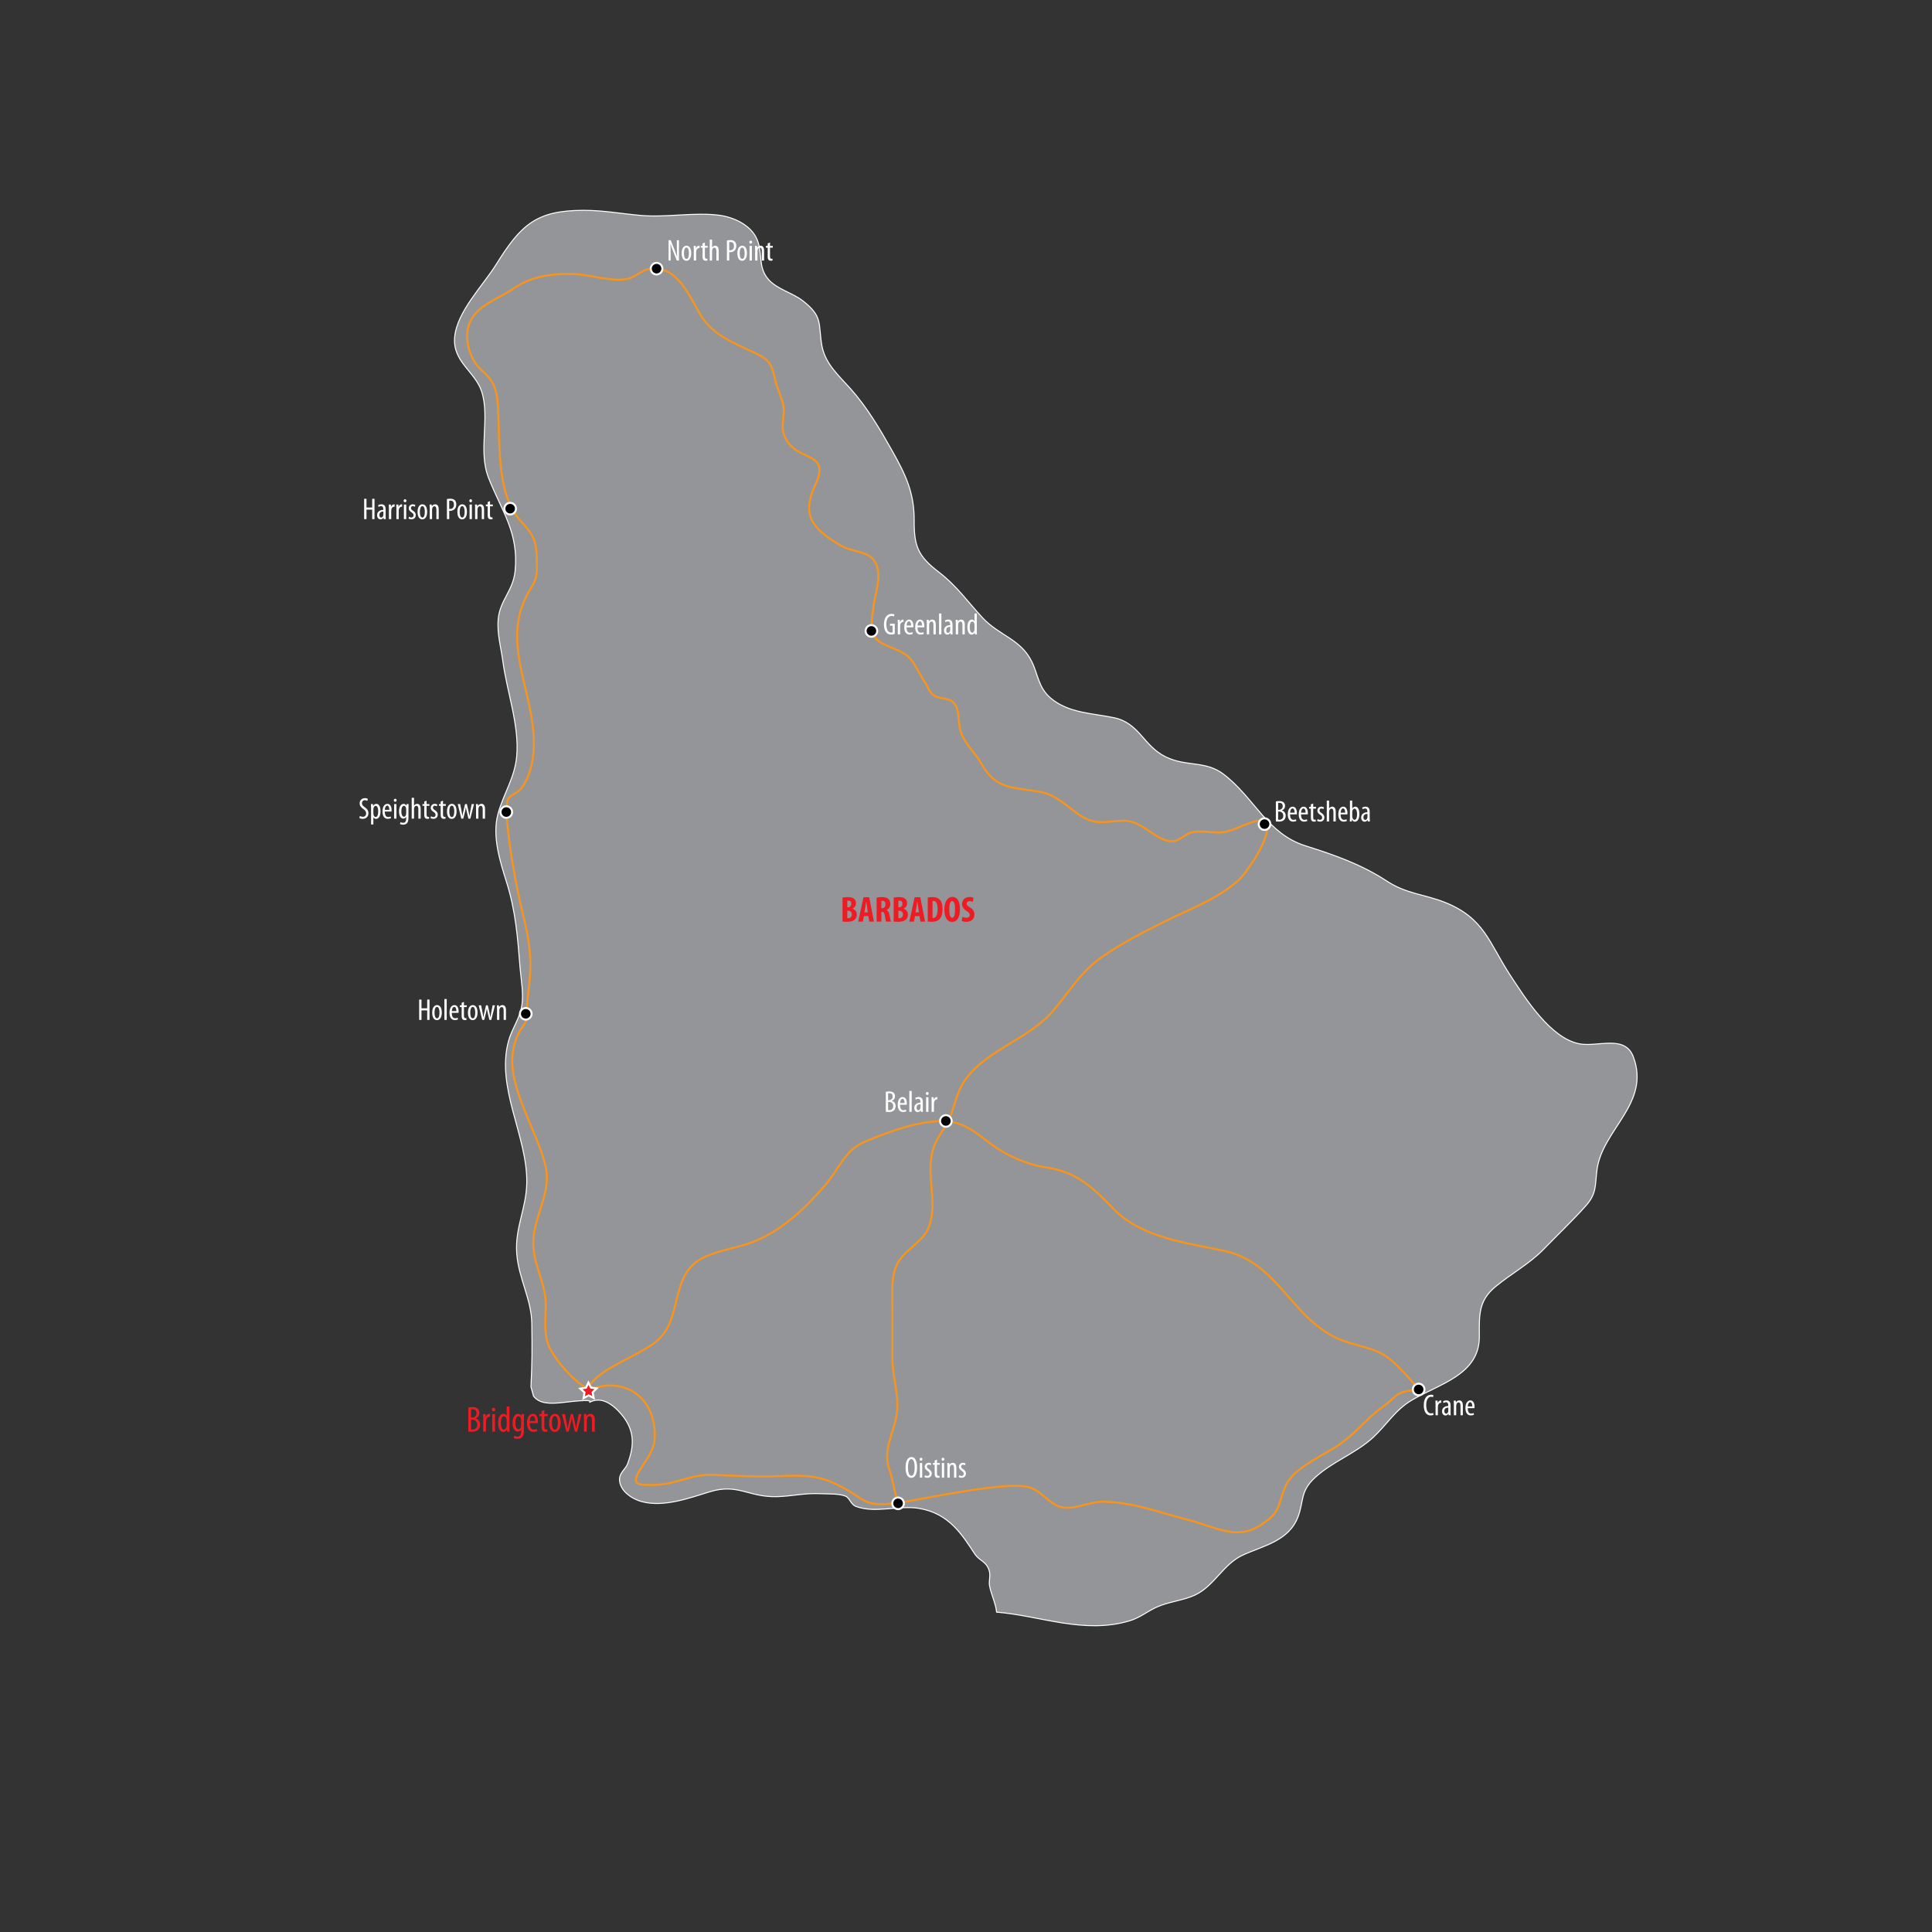 <?xml version="1.0" encoding="utf-8"?>
<!-- Generator: Adobe Illustrator 15.0.0, SVG Export Plug-In . SVG Version: 6.00 Build 0)  -->
<!DOCTYPE svg PUBLIC "-//W3C//DTD SVG 1.1//EN" "http://www.w3.org/Graphics/SVG/1.1/DTD/svg11.dtd">
<svg version="1.1" id="Layer_1" xmlns="http://www.w3.org/2000/svg" xmlns:xlink="http://www.w3.org/1999/xlink" x="0px" y="0px"
	 width="960px" height="960px" viewBox="0 0 960 960" enable-background="new 0 0 960 960" xml:space="preserve">
<rect x="0" y="0" width="960" height="960" fill="#333333" stroke="none"/>
<g id="MAP">
	<path fill="#939598" stroke="#FFFFFF" stroke-width="0.5" d="M263.831,689.094c0.613-12.5,0.609-18.84,0.42-31.496
		c-0.182-12.133-6.619-22.406-7.5-34.92c-0.893-12.666,4.795-22.215,5-34.986c0.371-23.16-15.447-47.068-9.061-70.451
		c1.693-6.197,5.732-11.336,6.66-17.912c0.852-6.047-0.479-12.713-0.959-18.738c-1.18-14.834-2.146-27.816-6.643-42.119
		c-3.312-10.529-7.336-23.102-4.266-34.211c2.812-10.17,8.283-17.725,9.264-28.484c1.391-15.268-4.826-31.91-6.871-47.143
		c-0.947-7.074-3.018-14.004-2.291-21.225c0.93-9.264,7.355-13.916,8.348-23.484c2.004-19.33-6.703-29.924-13.184-46.508
		c-5.352-13.691,0.92-29.645-3.439-42.945c-3.197-9.76-14.422-14.721-13.404-26.82c1.076-12.781,14.078-25.709,20.637-36.25
		c12.266-19.713,19.926-26.891,43.439-26.891c10.168,0,18.742,1.713,28.742,2.561c12.449,1.059,26.541-1.719,38.646-0.117
		c6.982,0.922,14.988,4.516,18.338,11.012c3.746,7.264,0.393,14.545,6.277,21.043c4.297,4.746,12.016,6.592,16.949,10.469
		c10.107,7.943,7.564,11.082,9.422,22.047c1.539,9.088,8.332,14.975,14.225,21.57c8.246,9.23,14.664,20.113,20.715,30.852
		c6.723,11.939,11.016,20.883,10.955,34.564c-0.059,12.877,1.801,17.773,12.334,25.83c8.904,6.812,14.264,14.686,21.684,22.664
		c8.184,8.797,18.881,10.508,24.381,21.664c3.217,6.52,3.285,13.031,9.508,18.277c8.85,7.461,20.85,7.436,31.393,9.68
		c12.74,2.711,14.469,13.926,25.695,19.457c10.162,5.008,19.768,1.738,28.758,8.619c15.418,11.795,21.498,29.496,40.643,35.561
		c14.682,4.654,27.752,9.199,40.586,17.605c9.686,6.342,18.766,6.523,28.779,10.52c19.562,7.807,21.893,20.094,32.303,36.006
		c7.58,11.586,20.156,31.602,34.561,34.277c9.164,1.701,22.549-4.709,26.73,6.471c8.676,23.203-15.459,36.049-18.062,56.131
		c-1.027,7.912-0.047,11.744-5.691,18.051c-6.314,7.055-13.988,14.373-20.662,21.262c-7.199,7.43-16.068,12.125-24.076,18.736
		c-8.455,6.98-8.102,14.02-8.027,24.637c0.129,19.008-19.285,23.426-33.475,31.721c-8.373,4.895-12.518,12.309-19.375,18.623
		c-8.607,7.92-20.238,11.969-28.883,19.963c-7.412,6.855-5.398,11.568-8.357,19.4c-4.621,12.234-17.604,14.453-27.672,19.156
		c-9.469,4.422-14.092,15.406-23.621,19.791c-5.955,2.738-13.07,3.229-19.201,6.061c-4.508,2.084-8.053,5.148-13.186,6.691
		c-22.621,6.789-44.236-2.512-66.104-4.311c-0.529-4.631-2.672-8.703-3.5-13.006c-0.467-2.428,0.582-5.098-0.154-7.52
		c-1.484-4.891-4.824-4.818-7.18-8.373c-6.324-9.545-12.75-20.209-27.816-22.666c-9.996-1.629-21.725,2.605-31.227-0.957
		c-2.691-1.012-3.031-4.246-5.295-5.146c-3.299-1.314-8.904-0.998-12.469-1.191c-7.541-0.408-14.166,1.309-21.639,1.482
		c-14.068,0.326-19.225-6.689-33.141-2.453c-10.082,3.068-22.746,7.826-33.73,4.965c-4.061-1.057-9.068-3.936-10.707-8.344
		c-2.004-5.391,2.25-7.201,3.461-10.422c3.385-8.992,3.744-16.562-2.957-24.553c-4.354-5.195-10.178-9.27-15.99-6.002
		c2.857-2.102-11.682-0.07-14.6,0.18c-4.977,0.43-10.262,0.547-13.184-3.371L263.831,689.094z"/>
</g>
<g id="PAT">
	<path fill="none" stroke="#F7941E" d="M292.585,690.34c-6.992-3.09-17.338-15.215-20.006-21.85
		c-3.418-8.504-0.018-18.498-2.225-27.547c-2.895-11.875-7.314-18.299-4.391-31.256c2.307-10.232,7.576-19.578,5.158-30.137
		c-4.029-17.586-20.2-40.998-15.872-59.051c2.865-11.949,6.5-9.5,6.5-16.5c0-15.074,5-22.25-1.708-48.908
		c-3.544-14.083-7.638-36.818-8.292-51.092c-0.58-12.598,4.634-5.803,9.579-15.914c6.725-13.754,3.521-30.1,0.139-44.299
		c-4.496-18.875-8.127-34.186,1.977-50.928c3.086-5.117,3.336-6.326,3.307-12.939c-0.057-11.635-1.357-13.707-8.338-21.375
		c-11.324-12.441-9.955-35.961-10.83-52.537c-0.293-5.559-0.229-9.584-2.064-14.168c-2.121-5.297-6.641-7.422-9.201-11.271
		c-3.779-5.682-5.449-13.5-3.129-19.75c3.355-9.043,14.639-12.357,21.938-17.412c8.826-6.111,19.188-7.611,30.004-7.232
		c8.342,0.293,17.812,3.797,26.055,2.514c4.295-0.668,7.42-4.391,11.34-5.033c13.988-2.295,20.092,13.799,25.629,22.922
		c6.107,10.059,16.449,13.793,26.635,18.664c7.779,3.721,8.516,5.172,10.523,14.074c0.922,4.084,3.477,8.906,4.025,12.689
		c0.607,4.207-1.219,9.148-0.002,13.248c4.57,15.367,24.273,7.523,15.756,25.756c-6.846,14.65-1.891,21.625,12.574,29.975
		c6.57,3.791,14.174,2.531,17.369,8.676c3.182,6.117,0.074,14.531-0.824,20.662c-0.539,3.676-2.053,11.748-0.221,15.27
		c2.928,5.627,12.432,6.246,17.176,10.562c3.605,3.281,5.59,8.812,8.336,12.73c1.742,2.484,1.699,4.346,4.318,6.498
		c2.566,2.107,7.189,1.238,9.488,3.293c4.512,4.033,1.846,10.74,4.887,16.982c2.473,5.074,6.904,9.236,9.613,14.061
		c7.455,13.27,16.281,11.186,29.799,13.938c7.604,1.549,12.803,7.371,19.041,11.461c8.24,5.404,12.547,2.799,21.91,2.705
		c9.6-0.094,16.342,11.125,24.855,10.143c2.648-0.307,5.789-3.666,8.547-4.328c4.055-0.975,9.854,0.039,13.996,0.039
		c9.047,0,24.452-12.807,23.544-0.924c-0.48,6.295-9.694,20.668-14.14,24.652c-10.561,9.467-24.447,14.361-36.928,20.646
		c-11.051,5.564-21.363,10.678-31.436,17.879c-11.051,7.898-15.852,17.482-24.604,27.303
		c-12.203,13.691-34.846,19.496-44.221,35.602c-2.932,5.039-4.273,12.15-6.236,16.668c-1.609,3.697-4.334,7.145-6.371,10.926
		c-7.598,14.098,1.699,30.902-4.527,44.375c-3.207,6.936-12.342,10.551-15.576,18.039c-2.764,6.395-2.053,14.029-2.045,20.814
		c0.01,8.566-0.055,17.137,0,25.703c0.051,7.975,2.582,15.312,2.5,23.131c-0.133,12.514-8.365,20.559-3.609,32.914
		c0.781,2.027,2.94,13.23,3.942,15.598"/>
	<path fill="none" stroke="#F7941E" d="M704.75,690.5c-4.795,0.508-9.021,0.789-11.987,3.797c-3.396,3.449-7.93,6.055-11.656,9.625
		c-5.158,4.941-9.541,9.641-16.023,14.129c-7.965,5.516-22.486,11.223-26.432,20.621c-4.121,9.818-1.969,12.422-12.008,19.004
		c-12.252,8.033-22.549,1.004-36.68-2.582c-14.199-3.605-26.357-8.572-41.768-8.916c-6.688-0.148-14.816,4.436-21.236,2.596
		c-5.746-1.648-9.398-7.758-15.213-9.654c-11.143-3.635-54.411,6.148-65.497,7.631c-19.633,2.627-15.011-2.604-33.69-10.574
		c-10.162-4.336-22.227-2.504-33.326-2.504c-8.57,0-16.82-0.531-25.133-0.832c-10.83-0.393-18.213,4.854-29.018,5
		c-8.377,0.115-11.693,0.068-6.912-7.746c4.602-7.518,8.297-10.543,6.912-21.211c-2.338-18.018-18.598-24.578-33.207-17.836
		c1.428-7.137,16.033-13.855,22.291-17.207c10.422-5.584,16.666-8.77,20.105-20.668c3.383-11.688,3.939-22.719,15.223-28.271
		c8.084-3.979,17.932-4.883,26.379-8.482c13.707-5.84,24.996-16.811,34.482-27.932c6.771-7.941,9.381-17.09,19.584-21.268
		c10.553-4.318,21.152-8.43,32.549-9.799c12.51-1.502,18.291,1.988,27.947,9.547c8.588,6.723,19.039,11.605,29.748,13.186
		c14.961,2.205,23.111,10.18,32.988,20.438c13.746,14.279,35.889,16.939,54.654,20.834c26.555,5.512,33.115,31.982,55.672,43.141
		c7.793,3.854,16.631,4.359,23.938,8.549c5.67,3.25,13.19,12.223,17.563,17.137"/>
</g>
<g id="CIT">
	<g>
		<rect x="178.073" y="396.426" fill="none" width="1456.837" height="340.199"/>
		<path fill="#FFFFFF" d="M178.804,405.453c0.33,0.225,0.945,0.405,1.44,0.405c1.065,0,1.695-0.69,1.695-1.709
			c0-0.93-0.54-1.5-1.335-2.1c-0.81-0.555-1.905-1.5-1.905-2.805c0-1.53,1.065-2.655,2.67-2.655c0.63,0,1.17,0.195,1.41,0.375
			l-0.27,0.99c-0.255-0.18-0.675-0.345-1.2-0.345c-1.005,0-1.47,0.75-1.47,1.44c0,1.005,0.525,1.395,1.485,2.085
			c1.215,0.855,1.755,1.785,1.755,2.91c0,1.74-1.215,2.835-2.835,2.835c-0.69,0-1.41-0.225-1.695-0.435L178.804,405.453z"/>
		<path fill="#FFFFFF" d="M184.384,401.793c0-1.11-0.045-1.755-0.06-2.265h1.02l0.06,0.93h0.03c0.405-0.765,0.975-1.035,1.545-1.035
			c1.275,0,2.1,1.335,2.1,3.72c0,2.7-1.11,3.765-2.25,3.765c-0.69,0-1.08-0.435-1.275-0.84h-0.03v3.6h-1.14V401.793z
			 M185.524,404.133c0,0.21,0.015,0.42,0.06,0.6c0.225,1.035,0.75,1.215,1.065,1.215c0.96,0,1.275-1.32,1.275-2.775
			c0-1.5-0.36-2.76-1.29-2.76c-0.525,0-1.005,0.645-1.065,1.305c-0.03,0.165-0.045,0.36-0.045,0.555V404.133z"/>
		<path fill="#FFFFFF" d="M191.194,403.263c0,2.235,0.885,2.7,1.71,2.7c0.51,0,0.915-0.12,1.2-0.27l0.195,0.84
			c-0.405,0.21-1.02,0.345-1.604,0.345c-1.74,0-2.64-1.425-2.64-3.645c0-2.34,1.005-3.81,2.46-3.81c1.47,0,2.07,1.56,2.07,3.18
			c0,0.285-0.015,0.48-0.03,0.66H191.194z M193.474,402.408c0.015-1.44-0.525-2.085-1.08-2.085c-0.765,0-1.14,1.095-1.185,2.085
			H193.474z"/>
		<path fill="#FFFFFF" d="M197.073,397.653c0,0.45-0.27,0.75-0.705,0.75c-0.375,0-0.66-0.3-0.66-0.75c0-0.45,0.3-0.75,0.675-0.75
			C196.804,396.903,197.073,397.203,197.073,397.653z M195.829,406.788v-7.26h1.155v7.26H195.829z"/>
		<path fill="#FFFFFF" d="M202.968,405.857c0,1.905-0.24,2.625-0.72,3.165c-0.435,0.48-1.11,0.765-1.935,0.765
			c-0.615,0-1.215-0.15-1.59-0.36l0.27-0.9c0.285,0.15,0.765,0.315,1.35,0.315c0.915,0,1.485-0.57,1.485-2.22v-0.735h-0.03
			c-0.24,0.57-0.78,0.885-1.395,0.885c-1.29,0-2.13-1.455-2.13-3.584c0-2.67,1.215-3.765,2.295-3.765c0.765,0,1.125,0.51,1.35,0.915
			h0.03l0.06-0.81h1.02c-0.015,0.495-0.06,1.14-0.06,2.265V405.857z M201.828,402.033c0-0.18-0.015-0.375-0.06-0.525
			c-0.12-0.495-0.39-1.095-1.05-1.095c-0.84,0-1.29,1.125-1.29,2.729c0,1.845,0.585,2.685,1.29,2.685c0.36,0,0.81-0.165,1.035-1.035
			c0.06-0.225,0.075-0.45,0.075-0.66V402.033z"/>
		<path fill="#FFFFFF" d="M204.573,396.408h1.155v3.915h0.03c0.15-0.255,0.375-0.48,0.615-0.645c0.255-0.165,0.555-0.255,0.96-0.255
			c0.915,0,1.695,0.72,1.695,2.55v4.815h-1.155v-4.68c0-0.885-0.195-1.71-0.975-1.71c-0.54,0-0.945,0.39-1.125,1.155
			c-0.03,0.15-0.045,0.36-0.045,0.54v4.695h-1.155V396.408z"/>
		<path fill="#FFFFFF" d="M211.968,397.833v1.695h1.395v0.87h-1.395v4.32c0,0.945,0.33,1.2,0.75,1.2
			c0.195,0,0.345-0.015,0.465-0.045l0.06,0.885c-0.21,0.075-0.48,0.12-0.855,0.12c-0.465,0-0.87-0.12-1.14-0.435
			c-0.3-0.33-0.435-0.825-0.435-1.83v-4.215h-0.885v-0.87h0.885v-1.23L211.968,397.833z"/>
		<path fill="#FFFFFF" d="M214.188,405.587c0.255,0.165,0.705,0.375,1.17,0.375c0.645,0,1.065-0.405,1.065-1.05
			c0-0.555-0.195-0.93-0.93-1.425c-0.945-0.6-1.455-1.23-1.455-2.055c0-1.185,0.87-2.01,1.995-2.01c0.57,0,0.99,0.195,1.29,0.375
			l-0.3,0.87c-0.285-0.195-0.585-0.33-0.975-0.33c-0.615,0-0.93,0.45-0.93,0.93c0,0.479,0.18,0.75,0.9,1.245
			c0.84,0.54,1.5,1.2,1.5,2.205c0,1.455-0.99,2.16-2.19,2.16c-0.525,0-1.11-0.165-1.425-0.42L214.188,405.587z"/>
		<path fill="#FFFFFF" d="M220.128,397.833v1.695h1.395v0.87h-1.395v4.32c0,0.945,0.33,1.2,0.75,1.2
			c0.195,0,0.345-0.015,0.465-0.045l0.06,0.885c-0.21,0.075-0.48,0.12-0.854,0.12c-0.465,0-0.87-0.12-1.14-0.435
			c-0.3-0.33-0.435-0.825-0.435-1.83v-4.215h-0.885v-0.87h0.885v-1.23L220.128,397.833z"/>
		<path fill="#FFFFFF" d="M226.877,403.158c0,2.805-1.29,3.75-2.415,3.75c-1.305,0-2.355-1.185-2.355-3.735
			c0-2.64,1.185-3.75,2.43-3.75C225.843,399.423,226.877,400.638,226.877,403.158z M223.263,403.158c0,1.2,0.21,2.835,1.26,2.835
			c0.99,0,1.2-1.695,1.2-2.835c0-1.11-0.21-2.82-1.23-2.82C223.458,400.338,223.263,402.048,223.263,403.158z"/>
		<path fill="#FFFFFF" d="M228.648,399.528l0.705,3.555c0.15,0.78,0.3,1.56,0.39,2.31h0.06c0.105-0.75,0.285-1.59,0.45-2.28
			l0.84-3.585h0.885l0.795,3.48c0.18,0.81,0.345,1.575,0.465,2.385h0.06c0.09-0.765,0.225-1.515,0.39-2.34l0.69-3.525h1.155
			l-1.83,7.26h-0.945l-0.84-3.525c-0.18-0.705-0.285-1.35-0.405-2.175h-0.03c-0.12,0.855-0.255,1.53-0.42,2.22l-0.87,3.48h-0.975
			l-1.77-7.26H228.648z"/>
		<path fill="#FFFFFF" d="M236.553,401.403c0-0.855-0.045-1.29-0.06-1.875h1.005l0.06,0.885h0.03c0.315-0.585,0.9-0.99,1.665-0.99
			c1.005,0,1.755,0.735,1.755,2.49v4.875h-1.155v-4.665c0-0.87-0.165-1.725-1.005-1.725c-0.48,0-0.945,0.405-1.08,1.17
			c-0.045,0.18-0.06,0.405-0.06,0.66v4.56h-1.155V401.403z"/>
	</g>
	<g>
		<rect x="633.014" y="397.848" fill="none" width="1456.838" height="340.182"/>
		<path fill="#FFFFFF" d="M633.967,398.231c0.479-0.12,1.034-0.195,1.68-0.195c0.914,0,1.695,0.195,2.234,0.705
			c0.436,0.405,0.66,1.005,0.66,1.725c0,1.035-0.57,1.845-1.561,2.235v0.045c1.17,0.315,1.875,1.26,1.875,2.58
			c0,0.84-0.27,1.515-0.719,2.01c-0.57,0.645-1.516,0.915-2.67,0.915c-0.736,0-1.186-0.045-1.5-0.105V398.231z M635.105,402.371
			h0.525c0.945,0,1.756-0.72,1.756-1.785c0-0.93-0.436-1.65-1.666-1.65c-0.27,0-0.479,0.03-0.615,0.075V402.371z M635.105,407.275
			c0.136,0.03,0.33,0.06,0.586,0.06c1.185,0,1.965-0.705,1.965-2.01c0-1.395-0.96-2.055-2.04-2.07h-0.511V407.275z"/>
		<path fill="#FFFFFF" d="M641.031,404.666c0,2.235,0.885,2.7,1.71,2.7c0.51,0,0.915-0.12,1.2-0.27l0.194,0.84
			c-0.405,0.21-1.02,0.345-1.604,0.345c-1.74,0-2.641-1.425-2.641-3.645c0-2.34,1.006-3.81,2.461-3.81
			c1.469,0,2.069,1.56,2.069,3.18c0,0.285-0.015,0.48-0.03,0.66H641.031z M643.311,403.811c0.016-1.44-0.524-2.085-1.08-2.085
			c-0.765,0-1.139,1.095-1.185,2.085H643.311z"/>
		<path fill="#FFFFFF" d="M646.477,404.666c0,2.235,0.885,2.7,1.709,2.7c0.51,0,0.915-0.12,1.2-0.27l0.194,0.84
			c-0.404,0.21-1.02,0.345-1.604,0.345c-1.74,0-2.641-1.425-2.641-3.645c0-2.34,1.005-3.81,2.46-3.81c1.47,0,2.069,1.56,2.069,3.18
			c0,0.285-0.015,0.48-0.029,0.66H646.477z M648.756,403.811c0.016-1.44-0.525-2.085-1.08-2.085c-0.766,0-1.141,1.095-1.186,2.085
			H648.756z"/>
		<path fill="#FFFFFF" d="M652.521,399.236v1.695h1.396v0.87h-1.396v4.32c0,0.945,0.33,1.2,0.75,1.2
			c0.195,0,0.345-0.015,0.466-0.045l0.059,0.885c-0.209,0.075-0.479,0.12-0.854,0.12c-0.466,0-0.871-0.12-1.141-0.435
			c-0.301-0.33-0.436-0.825-0.436-1.83v-4.215h-0.885v-0.87h0.885v-1.23L652.521,399.236z"/>
		<path fill="#FFFFFF" d="M654.74,406.99c0.256,0.165,0.705,0.375,1.17,0.375c0.645,0,1.065-0.405,1.065-1.05
			c0-0.555-0.195-0.93-0.931-1.425c-0.944-0.6-1.455-1.23-1.455-2.055c0-1.185,0.871-2.01,1.996-2.01
			c0.569,0,0.989,0.195,1.289,0.375l-0.3,0.87c-0.284-0.195-0.585-0.33-0.975-0.33c-0.615,0-0.931,0.45-0.931,0.93
			c0,0.479,0.181,0.75,0.9,1.245c0.84,0.54,1.5,1.2,1.5,2.205c0,1.455-0.99,2.16-2.189,2.16c-0.525,0-1.11-0.165-1.426-0.42
			L654.74,406.99z"/>
		<path fill="#FFFFFF" d="M659.271,397.811h1.155v3.915h0.029c0.15-0.255,0.375-0.48,0.615-0.645
			c0.255-0.165,0.555-0.255,0.96-0.255c0.915,0,1.694,0.72,1.694,2.55v4.815h-1.154v-4.68c0-0.885-0.195-1.71-0.975-1.71
			c-0.541,0-0.945,0.39-1.125,1.155c-0.03,0.15-0.045,0.36-0.045,0.54v4.695h-1.155V397.811z"/>
		<path fill="#FFFFFF" d="M666.156,404.666c0,2.235,0.885,2.7,1.709,2.7c0.51,0,0.915-0.12,1.2-0.27l0.194,0.84
			c-0.404,0.21-1.02,0.345-1.604,0.345c-1.74,0-2.641-1.425-2.641-3.645c0-2.34,1.005-3.81,2.46-3.81c1.47,0,2.069,1.56,2.069,3.18
			c0,0.285-0.015,0.48-0.029,0.66H666.156z M668.436,403.811c0.016-1.44-0.525-2.085-1.08-2.085c-0.766,0-1.141,1.095-1.186,2.085
			H668.436z"/>
		<path fill="#FFFFFF" d="M670.775,397.811h1.141v3.99h0.029c0.375-0.72,0.915-0.975,1.545-0.975c1.141,0,1.98,1.29,1.98,3.675
			c0,2.61-1.08,3.81-2.205,3.81c-0.766,0-1.155-0.45-1.44-1.065h-0.06l-0.075,0.945h-0.976c0.016-0.42,0.061-1.245,0.061-1.74
			V397.811z M671.916,405.641c0,0.165,0.014,0.315,0.045,0.45c0.27,1.065,0.765,1.26,1.094,1.26c0.931,0,1.261-1.26,1.261-2.805
			c0-1.455-0.345-2.729-1.29-2.729c-0.54,0-0.975,0.66-1.08,1.29c-0.016,0.165-0.029,0.33-0.029,0.495V405.641z"/>
		<path fill="#FFFFFF" d="M680.6,406.541c0,0.555,0.016,1.185,0.076,1.65h-1.035l-0.076-0.765h-0.045
			c-0.314,0.555-0.824,0.885-1.454,0.885c-0.96,0-1.71-0.81-1.71-2.07c0-1.83,1.455-2.625,3.09-2.64v-0.225
			c0-0.975-0.255-1.635-1.155-1.635c-0.45,0-0.854,0.135-1.2,0.375l-0.254-0.81c0.314-0.225,0.975-0.48,1.694-0.48
			c1.455,0,2.069,0.945,2.069,2.565V406.541z M679.475,404.426c-0.6,0-1.994,0.12-1.994,1.695c0,0.96,0.48,1.29,0.885,1.29
			c0.51,0,0.93-0.375,1.064-1.095c0.03-0.135,0.045-0.285,0.045-0.42V404.426z"/>
	</g>
	<g>
		<rect x="207.323" y="496.426" fill="none" width="1456.837" height="340.199"/>
		<path fill="#FFFFFF" d="M209.434,496.678v4.335h2.835v-4.335h1.155v10.109h-1.155v-4.725h-2.835v4.725h-1.155v-10.109H209.434z"/>
		<path fill="#FFFFFF" d="M219.528,503.158c0,2.805-1.29,3.75-2.415,3.75c-1.305,0-2.355-1.186-2.355-3.735
			c0-2.64,1.185-3.75,2.43-3.75C218.494,499.423,219.528,500.638,219.528,503.158z M215.914,503.158c0,1.199,0.21,2.834,1.26,2.834
			c0.99,0,1.2-1.694,1.2-2.834c0-1.11-0.21-2.82-1.23-2.82C216.108,500.338,215.914,502.048,215.914,503.158z"/>
		<path fill="#FFFFFF" d="M220.819,496.408h1.155v10.379h-1.155V496.408z"/>
		<path fill="#FFFFFF" d="M224.494,503.263c0,2.235,0.885,2.7,1.71,2.7c0.51,0,0.915-0.12,1.2-0.27l0.195,0.84
			c-0.405,0.209-1.02,0.344-1.604,0.344c-1.74,0-2.64-1.424-2.64-3.645c0-2.34,1.005-3.81,2.46-3.81c1.47,0,2.07,1.56,2.07,3.18
			c0,0.285-0.015,0.479-0.03,0.66H224.494z M226.773,502.408c0.015-1.44-0.525-2.086-1.08-2.086c-0.765,0-1.14,1.096-1.185,2.086
			H226.773z"/>
		<path fill="#FFFFFF" d="M230.538,497.833v1.694h1.395v0.871h-1.395v4.319c0,0.944,0.33,1.2,0.75,1.2
			c0.195,0,0.345-0.016,0.465-0.045l0.06,0.885c-0.21,0.074-0.48,0.119-0.854,0.119c-0.465,0-0.87-0.119-1.14-0.435
			c-0.3-0.329-0.435-0.825-0.435-1.829v-4.215h-0.885v-0.871h0.885v-1.229L230.538,497.833z"/>
		<path fill="#FFFFFF" d="M237.288,503.158c0,2.805-1.29,3.75-2.415,3.75c-1.305,0-2.355-1.186-2.355-3.735
			c0-2.64,1.185-3.75,2.43-3.75C236.253,499.423,237.288,500.638,237.288,503.158z M233.673,503.158c0,1.199,0.21,2.834,1.26,2.834
			c0.99,0,1.2-1.694,1.2-2.834c0-1.11-0.21-2.82-1.23-2.82C233.868,500.338,233.673,502.048,233.673,503.158z"/>
		<path fill="#FFFFFF" d="M239.059,499.527l0.705,3.555c0.15,0.781,0.3,1.561,0.39,2.311h0.06c0.105-0.75,0.285-1.59,0.45-2.279
			l0.84-3.586h0.885l0.795,3.48c0.18,0.811,0.345,1.574,0.465,2.385h0.06c0.09-0.766,0.225-1.515,0.39-2.34l0.69-3.525h1.155
			l-1.83,7.26h-0.945l-0.84-3.524c-0.18-0.705-0.285-1.351-0.405-2.175h-0.03c-0.12,0.855-0.255,1.529-0.42,2.22l-0.87,3.479h-0.975
			l-1.77-7.26H239.059z"/>
		<path fill="#FFFFFF" d="M246.963,501.402c0-0.854-0.045-1.289-0.06-1.875h1.005l0.06,0.886h0.03c0.315-0.585,0.9-0.99,1.665-0.99
			c1.005,0,1.755,0.735,1.755,2.489v4.875h-1.155v-4.664c0-0.87-0.165-1.725-1.005-1.725c-0.48,0-0.945,0.404-1.08,1.17
			c-0.045,0.18-0.06,0.404-0.06,0.66v4.559h-1.155V501.402z"/>
	</g>
	<g>
		<rect x="179.989" y="247.593" fill="none" width="1456.837" height="340.2"/>
		<path fill="#FFFFFF" d="M182.1,247.845v4.334h2.835v-4.334h1.155v10.109h-1.155v-4.725H182.1v4.725h-1.155v-10.109H182.1z"/>
		<path fill="#FFFFFF" d="M191.625,256.305c0,0.555,0.015,1.185,0.075,1.65h-1.035l-0.075-0.765h-0.045
			c-0.315,0.555-0.825,0.885-1.455,0.885c-0.96,0-1.71-0.81-1.71-2.07c0-1.83,1.455-2.625,3.09-2.64v-0.225
			c0-0.975-0.255-1.635-1.155-1.635c-0.45,0-0.855,0.135-1.2,0.375l-0.255-0.81c0.315-0.225,0.975-0.48,1.695-0.48
			c1.455,0,2.07,0.945,2.07,2.565V256.305z M190.5,254.19c-0.6,0-1.995,0.12-1.995,1.695c0,0.96,0.48,1.29,0.885,1.29
			c0.51,0,0.93-0.375,1.065-1.095c0.03-0.135,0.045-0.285,0.045-0.42V254.19z"/>
		<path fill="#FFFFFF" d="M193.245,252.57c0-0.615-0.045-1.335-0.06-1.875h1.035l0.06,1.155h0.03c0.24-0.69,0.855-1.26,1.53-1.26
			c0.09,0,0.165,0,0.24,0.015v1.17c-0.075,0-0.15,0-0.24,0c-0.735,0-1.275,0.675-1.395,1.5c-0.03,0.195-0.045,0.42-0.045,0.66v4.02
			h-1.155V252.57z"/>
		<path fill="#FFFFFF" d="M196.965,252.57c0-0.615-0.045-1.335-0.06-1.875h1.035l0.06,1.155h0.03c0.24-0.69,0.855-1.26,1.53-1.26
			c0.09,0,0.165,0,0.24,0.015v1.17c-0.075,0-0.15,0-0.24,0c-0.735,0-1.275,0.675-1.395,1.5c-0.03,0.195-0.045,0.42-0.045,0.66v4.02
			h-1.155V252.57z"/>
		<path fill="#FFFFFF" d="M201.944,248.82c0,0.45-0.27,0.75-0.705,0.75c-0.375,0-0.66-0.3-0.66-0.75c0-0.45,0.3-0.75,0.675-0.75
			C201.675,248.07,201.944,248.37,201.944,248.82z M200.7,257.955v-7.26h1.155v7.26H200.7z"/>
		<path fill="#FFFFFF" d="M203.264,256.754c0.255,0.165,0.705,0.375,1.17,0.375c0.645,0,1.065-0.405,1.065-1.05
			c0-0.555-0.195-0.93-0.93-1.425c-0.945-0.6-1.455-1.23-1.455-2.055c0-1.185,0.87-2.01,1.995-2.01c0.57,0,0.99,0.195,1.29,0.375
			l-0.3,0.87c-0.285-0.195-0.585-0.33-0.975-0.33c-0.615,0-0.93,0.45-0.93,0.93c0,0.479,0.18,0.75,0.9,1.245
			c0.84,0.54,1.5,1.2,1.5,2.205c0,1.455-0.99,2.16-2.19,2.16c-0.525,0-1.11-0.165-1.425-0.42L203.264,256.754z"/>
		<path fill="#FFFFFF" d="M212.249,254.325c0,2.805-1.29,3.75-2.415,3.75c-1.305,0-2.355-1.185-2.355-3.735
			c0-2.64,1.185-3.75,2.43-3.75C211.214,250.59,212.249,251.805,212.249,254.325z M208.634,254.325c0,1.2,0.21,2.835,1.26,2.835
			c0.99,0,1.2-1.695,1.2-2.835c0-1.11-0.21-2.82-1.23-2.82C208.829,251.505,208.634,253.215,208.634,254.325z"/>
		<path fill="#FFFFFF" d="M213.54,252.57c0-0.855-0.045-1.29-0.06-1.875h1.005l0.06,0.885h0.03c0.315-0.585,0.9-0.99,1.665-0.99
			c1.005,0,1.755,0.735,1.755,2.49v4.875h-1.155v-4.665c0-0.87-0.165-1.725-1.005-1.725c-0.48,0-0.945,0.405-1.08,1.17
			c-0.045,0.18-0.06,0.405-0.06,0.66v4.56h-1.155V252.57z"/>
		<path fill="#FFFFFF" d="M222.075,247.995c0.465-0.12,1.005-0.195,1.665-0.195c0.93,0,1.725,0.225,2.25,0.735
			c0.48,0.48,0.735,1.215,0.735,2.1c0,0.93-0.225,1.56-0.615,2.07c-0.54,0.75-1.485,1.125-2.385,1.125c-0.195,0-0.345,0-0.51-0.015
			v4.14h-1.14V247.995z M223.214,252.855c0.135,0.015,0.27,0.03,0.465,0.03c1.125,0,1.89-0.735,1.89-2.175
			c0-1.035-0.42-1.965-1.71-1.965c-0.27,0-0.495,0.03-0.645,0.075V252.855z"/>
		<path fill="#FFFFFF" d="M232.034,254.325c0,2.805-1.29,3.75-2.415,3.75c-1.305,0-2.355-1.185-2.355-3.735
			c0-2.64,1.185-3.75,2.43-3.75C231,250.59,232.034,251.805,232.034,254.325z M228.419,254.325c0,1.2,0.21,2.835,1.26,2.835
			c0.99,0,1.2-1.695,1.2-2.835c0-1.11-0.21-2.82-1.23-2.82C228.614,251.505,228.419,253.215,228.419,254.325z"/>
		<path fill="#FFFFFF" d="M234.569,248.82c0,0.45-0.27,0.75-0.705,0.75c-0.375,0-0.66-0.3-0.66-0.75c0-0.45,0.3-0.75,0.675-0.75
			C234.3,248.07,234.569,248.37,234.569,248.82z M233.325,257.955v-7.26h1.155v7.26H233.325z"/>
		<path fill="#FFFFFF" d="M236.084,252.57c0-0.855-0.045-1.29-0.06-1.875h1.005l0.06,0.885h0.03c0.315-0.585,0.9-0.99,1.665-0.99
			c1.005,0,1.755,0.735,1.755,2.49v4.875h-1.155v-4.665c0-0.87-0.165-1.725-1.005-1.725c-0.48,0-0.945,0.405-1.08,1.17
			c-0.045,0.18-0.06,0.405-0.06,0.66v4.56h-1.155V252.57z"/>
		<path fill="#FFFFFF" d="M243.479,249v1.695h1.395v0.87h-1.395v4.32c0,0.945,0.33,1.2,0.75,1.2c0.195,0,0.345-0.015,0.465-0.045
			l0.06,0.885c-0.21,0.075-0.48,0.12-0.855,0.12c-0.465,0-0.87-0.12-1.14-0.435c-0.3-0.33-0.435-0.825-0.435-1.83v-4.215h-0.885
			v-0.87h0.885v-1.23L243.479,249z"/>
	</g>
	<g>
		<rect x="331.239" y="119.093" fill="none" width="1456.837" height="340.2"/>
		<path fill="#FFFFFF" d="M332.21,129.454v-10.109h1.08l1.86,4.74c0.42,1.095,0.945,2.43,1.29,3.525h0.03
			c-0.09-1.59-0.135-2.895-0.135-4.65v-3.615h1.035v10.109h-1.08l-1.92-4.86c-0.42-1.02-0.855-2.175-1.215-3.435h-0.03
			c0.09,1.35,0.12,2.64,0.12,4.8v3.495H332.21z"/>
		<path fill="#FFFFFF" d="M343.475,125.824c0,2.805-1.29,3.75-2.415,3.75c-1.305,0-2.355-1.185-2.355-3.735
			c0-2.64,1.185-3.75,2.43-3.75C342.44,122.089,343.475,123.304,343.475,125.824z M339.86,125.824c0,1.2,0.21,2.835,1.26,2.835
			c0.99,0,1.2-1.695,1.2-2.835c0-1.11-0.21-2.82-1.23-2.82C340.055,123.004,339.86,124.714,339.86,125.824z"/>
		<path fill="#FFFFFF" d="M344.75,124.069c0-0.615-0.045-1.335-0.06-1.875h1.035l0.06,1.155h0.03c0.24-0.69,0.855-1.26,1.53-1.26
			c0.09,0,0.165,0,0.24,0.015v1.17c-0.075,0-0.15,0-0.24,0c-0.735,0-1.275,0.675-1.395,1.5c-0.03,0.195-0.045,0.42-0.045,0.66v4.02
			h-1.155V124.069z"/>
		<path fill="#FFFFFF" d="M350.255,120.5v1.695h1.395v0.87h-1.395v4.32c0,0.945,0.33,1.2,0.75,1.2c0.195,0,0.345-0.015,0.465-0.045
			l0.06,0.885c-0.21,0.075-0.48,0.12-0.855,0.12c-0.465,0-0.87-0.12-1.14-0.435c-0.3-0.33-0.435-0.825-0.435-1.83v-4.215h-0.885
			v-0.87h0.885v-1.23L350.255,120.5z"/>
		<path fill="#FFFFFF" d="M352.67,119.075h1.155v3.915h0.03c0.15-0.255,0.375-0.48,0.615-0.645c0.255-0.165,0.555-0.255,0.96-0.255
			c0.915,0,1.695,0.72,1.695,2.55v4.815h-1.155v-4.68c0-0.885-0.195-1.71-0.975-1.71c-0.54,0-0.945,0.39-1.125,1.155
			c-0.03,0.15-0.045,0.36-0.045,0.54v4.695h-1.155V119.075z"/>
		<path fill="#FFFFFF" d="M361.205,119.495c0.465-0.12,1.005-0.195,1.665-0.195c0.93,0,1.725,0.225,2.25,0.735
			c0.48,0.48,0.735,1.215,0.735,2.1c0,0.93-0.225,1.56-0.615,2.07c-0.54,0.75-1.485,1.125-2.385,1.125c-0.195,0-0.345,0-0.51-0.015
			v4.14h-1.14V119.495z M362.345,124.354c0.135,0.015,0.27,0.03,0.465,0.03c1.125,0,1.89-0.735,1.89-2.175
			c0-1.035-0.42-1.965-1.71-1.965c-0.27,0-0.495,0.03-0.645,0.075V124.354z"/>
		<path fill="#FFFFFF" d="M371.165,125.824c0,2.805-1.29,3.75-2.415,3.75c-1.305,0-2.355-1.185-2.355-3.735
			c0-2.64,1.185-3.75,2.43-3.75C370.13,122.089,371.165,123.304,371.165,125.824z M367.55,125.824c0,1.2,0.21,2.835,1.26,2.835
			c0.99,0,1.2-1.695,1.2-2.835c0-1.11-0.21-2.82-1.23-2.82C367.745,123.004,367.55,124.714,367.55,125.824z"/>
		<path fill="#FFFFFF" d="M373.7,120.319c0,0.45-0.27,0.75-0.705,0.75c-0.375,0-0.66-0.3-0.66-0.75c0-0.45,0.3-0.75,0.675-0.75
			C373.43,119.569,373.7,119.87,373.7,120.319z M372.455,129.454v-7.26h1.155v7.26H372.455z"/>
		<path fill="#FFFFFF" d="M375.215,124.069c0-0.855-0.045-1.29-0.06-1.875h1.005l0.06,0.885h0.03c0.315-0.585,0.9-0.99,1.665-0.99
			c1.005,0,1.755,0.735,1.755,2.49v4.875h-1.155v-4.665c0-0.87-0.165-1.725-1.005-1.725c-0.48,0-0.945,0.405-1.08,1.17
			c-0.045,0.18-0.06,0.405-0.06,0.66v4.56h-1.155V124.069z"/>
		<path fill="#FFFFFF" d="M382.61,120.5v1.695h1.395v0.87h-1.395v4.32c0,0.945,0.33,1.2,0.75,1.2c0.195,0,0.345-0.015,0.465-0.045
			l0.06,0.885c-0.21,0.075-0.48,0.12-0.854,0.12c-0.465,0-0.87-0.12-1.14-0.435c-0.3-0.33-0.435-0.825-0.435-1.83v-4.215h-0.885
			v-0.87h0.885v-1.23L382.61,120.5z"/>
	</g>
	<g>
		<rect x="438.738" y="304.843" fill="none" width="90.098" height="17.74"/>
		<path fill="#FFFFFF" d="M444.604,314.968c-0.42,0.18-1.155,0.345-1.785,0.345c-0.885,0-1.71-0.24-2.385-0.975
			c-0.735-0.78-1.23-2.175-1.215-4.035c0.015-3.945,2.025-5.28,3.81-5.28c0.63,0,1.125,0.12,1.425,0.285l-0.255,0.99
			c-0.27-0.135-0.615-0.24-1.155-0.24c-1.26,0-2.625,1.005-2.625,4.14c0,3.12,1.185,4.125,2.4,4.125c0.39,0,0.615-0.06,0.705-0.12
			v-3.3h-1.305v-0.96h2.385V314.968z"/>
		<path fill="#FFFFFF" d="M446.119,309.838c0-0.615-0.045-1.335-0.06-1.875h1.035l0.06,1.155h0.03c0.24-0.69,0.855-1.26,1.53-1.26
			c0.09,0,0.165,0,0.24,0.015v1.17c-0.075,0-0.15,0-0.24,0c-0.735,0-1.275,0.675-1.395,1.5c-0.03,0.195-0.045,0.42-0.045,0.66v4.02
			h-1.155V309.838z"/>
		<path fill="#FFFFFF" d="M450.454,311.698c0,2.235,0.885,2.7,1.71,2.7c0.51,0,0.915-0.12,1.2-0.27l0.195,0.84
			c-0.405,0.21-1.02,0.345-1.604,0.345c-1.74,0-2.64-1.425-2.64-3.645c0-2.34,1.005-3.81,2.46-3.81c1.47,0,2.07,1.56,2.07,3.18
			c0,0.285-0.015,0.48-0.03,0.66H450.454z M452.733,310.843c0.015-1.44-0.525-2.085-1.08-2.085c-0.765,0-1.14,1.095-1.185,2.085
			H452.733z"/>
		<path fill="#FFFFFF" d="M455.898,311.698c0,2.235,0.885,2.7,1.71,2.7c0.51,0,0.915-0.12,1.2-0.27l0.195,0.84
			c-0.405,0.21-1.02,0.345-1.605,0.345c-1.74,0-2.64-1.425-2.64-3.645c0-2.34,1.005-3.81,2.46-3.81c1.47,0,2.07,1.56,2.07,3.18
			c0,0.285-0.015,0.48-0.03,0.66H455.898z M458.178,310.843c0.015-1.44-0.525-2.085-1.08-2.085c-0.765,0-1.14,1.095-1.185,2.085
			H458.178z"/>
		<path fill="#FFFFFF" d="M460.533,309.838c0-0.855-0.045-1.29-0.06-1.875h1.005l0.06,0.885h0.03c0.315-0.585,0.9-0.99,1.665-0.99
			c1.005,0,1.755,0.735,1.755,2.49v4.875h-1.155v-4.665c0-0.87-0.165-1.725-1.005-1.725c-0.48,0-0.945,0.405-1.08,1.17
			c-0.045,0.18-0.06,0.405-0.06,0.66v4.56h-1.155V309.838z"/>
		<path fill="#FFFFFF" d="M466.608,304.843h1.155v10.379h-1.155V304.843z"/>
		<path fill="#FFFFFF" d="M473.298,313.573c0,0.555,0.015,1.185,0.075,1.65h-1.035l-0.075-0.765h-0.045
			c-0.315,0.555-0.825,0.885-1.455,0.885c-0.96,0-1.71-0.81-1.71-2.07c0-1.83,1.455-2.625,3.09-2.64v-0.225
			c0-0.975-0.255-1.635-1.155-1.635c-0.45,0-0.855,0.135-1.2,0.375l-0.255-0.81c0.315-0.225,0.975-0.48,1.695-0.48
			c1.455,0,2.07,0.945,2.07,2.565V313.573z M472.173,311.458c-0.6,0-1.995,0.12-1.995,1.695c0,0.96,0.48,1.29,0.885,1.29
			c0.51,0,0.93-0.375,1.065-1.095c0.03-0.135,0.045-0.285,0.045-0.42V311.458z"/>
		<path fill="#FFFFFF" d="M474.933,309.838c0-0.855-0.045-1.29-0.06-1.875h1.005l0.06,0.885h0.03c0.315-0.585,0.9-0.99,1.665-0.99
			c1.005,0,1.755,0.735,1.755,2.49v4.875h-1.155v-4.665c0-0.87-0.165-1.725-1.005-1.725c-0.48,0-0.945,0.405-1.08,1.17
			c-0.045,0.18-0.06,0.405-0.06,0.66v4.56h-1.155V309.838z"/>
		<path fill="#FFFFFF" d="M485.373,304.843v8.64c0,0.495,0.045,1.32,0.061,1.74h-0.99l-0.075-0.9h-0.045
			c-0.24,0.51-0.75,1.02-1.53,1.02c-1.215,0-2.1-1.32-2.1-3.72c0-2.565,1.064-3.765,2.175-3.765c0.54,0,1.05,0.24,1.335,0.855h0.029
			v-3.87H485.373z M484.232,310.738c0-0.15,0-0.33-0.014-0.48c-0.076-0.765-0.525-1.41-1.08-1.41c-0.961,0-1.291,1.334-1.291,2.775
			c0,1.53,0.391,2.76,1.23,2.76c0.359,0,0.855-0.195,1.109-1.245c0.031-0.135,0.045-0.3,0.045-0.48V310.738z"/>
	</g>
	<g>
		<rect x="439.238" y="542.093" fill="none" width="90.098" height="17.74"/>
		<path fill="#FFFFFF" d="M440.154,542.514c0.48-0.121,1.035-0.195,1.68-0.195c0.915,0,1.695,0.195,2.235,0.705
			c0.435,0.404,0.66,1.004,0.66,1.725c0,1.035-0.57,1.845-1.56,2.234v0.045c1.17,0.315,1.875,1.26,1.875,2.58
			c0,0.84-0.27,1.516-0.72,2.01c-0.57,0.646-1.515,0.916-2.67,0.916c-0.735,0-1.185-0.045-1.5-0.105V542.514z M441.293,546.652
			h0.525c0.945,0,1.755-0.719,1.755-1.784c0-0.931-0.435-1.649-1.665-1.649c-0.27,0-0.48,0.029-0.615,0.074V546.652z
			 M441.293,551.558c0.135,0.03,0.33,0.06,0.585,0.06c1.185,0,1.965-0.705,1.965-2.01c0-1.395-0.96-2.055-2.04-2.069h-0.51V551.558z
			"/>
		<path fill="#FFFFFF" d="M447.219,548.947c0,2.235,0.885,2.7,1.71,2.7c0.51,0,0.915-0.12,1.2-0.27l0.195,0.84
			c-0.405,0.21-1.02,0.345-1.605,0.345c-1.74,0-2.64-1.425-2.64-3.645c0-2.34,1.005-3.811,2.46-3.811c1.47,0,2.07,1.561,2.07,3.18
			c0,0.285-0.015,0.48-0.03,0.66H447.219z M449.499,548.093c0.015-1.44-0.525-2.085-1.08-2.085c-0.765,0-1.14,1.096-1.185,2.085
			H449.499z"/>
		<path fill="#FFFFFF" d="M451.854,542.094h1.155v10.379h-1.155V542.094z"/>
		<path fill="#FFFFFF" d="M458.543,550.822c0,0.556,0.015,1.186,0.075,1.65h-1.035l-0.075-0.766h-0.045
			c-0.315,0.556-0.825,0.886-1.455,0.886c-0.96,0-1.71-0.81-1.71-2.069c0-1.83,1.455-2.625,3.09-2.641v-0.225
			c0-0.975-0.255-1.635-1.155-1.635c-0.45,0-0.855,0.135-1.2,0.375l-0.255-0.811c0.315-0.225,0.975-0.48,1.695-0.48
			c1.455,0,2.07,0.945,2.07,2.565V550.822z M457.418,548.708c-0.6,0-1.995,0.12-1.995,1.694c0,0.961,0.48,1.291,0.885,1.291
			c0.51,0,0.93-0.375,1.065-1.096c0.03-0.135,0.045-0.285,0.045-0.42V548.708z"/>
		<path fill="#FFFFFF" d="M461.423,543.338c0,0.45-0.27,0.75-0.705,0.75c-0.375,0-0.66-0.3-0.66-0.75c0-0.449,0.3-0.75,0.675-0.75
			C461.153,542.588,461.423,542.889,461.423,543.338z M460.178,552.473v-7.26h1.155v7.26H460.178z"/>
		<path fill="#FFFFFF" d="M462.923,547.088c0-0.615-0.045-1.335-0.06-1.875h1.035l0.06,1.154h0.03c0.24-0.689,0.855-1.26,1.53-1.26
			c0.09,0,0.165,0,0.24,0.016v1.17c-0.075,0-0.15,0-0.24,0c-0.735,0-1.275,0.675-1.395,1.5c-0.03,0.195-0.045,0.42-0.045,0.66v4.02
			h-1.155V547.088z"/>
	</g>
	<g>
		<rect x="706.988" y="692.843" fill="none" width="90.098" height="17.74"/>
		<path fill="#FFFFFF" d="M712.313,703.043c-0.315,0.164-0.825,0.27-1.455,0.27c-1.965,0-3.39-1.59-3.39-5.024
			c0-3.99,1.98-5.265,3.585-5.265c0.601,0,1.05,0.119,1.245,0.254l-0.256,0.976c-0.239-0.104-0.479-0.21-1.004-0.21
			c-1.08,0-2.355,1.05-2.355,4.14c0,3.091,1.141,4.11,2.385,4.11c0.436,0,0.811-0.105,1.051-0.211L712.313,703.043z"/>
		<path fill="#FFFFFF" d="M713.318,697.838c0-0.615-0.045-1.335-0.061-1.875h1.035l0.061,1.154h0.029
			c0.24-0.689,0.855-1.26,1.53-1.26c0.091,0,0.165,0,0.24,0.016v1.17c-0.075,0-0.149,0-0.24,0c-0.735,0-1.274,0.675-1.395,1.5
			c-0.03,0.195-0.046,0.42-0.046,0.66v4.02h-1.154V697.838z"/>
		<path fill="#FFFFFF" d="M720.788,701.572c0,0.556,0.015,1.186,0.075,1.65h-1.035l-0.074-0.766h-0.046
			c-0.315,0.556-0.825,0.886-1.454,0.886c-0.961,0-1.711-0.81-1.711-2.069c0-1.83,1.455-2.625,3.09-2.641v-0.225
			c0-0.975-0.254-1.635-1.154-1.635c-0.45,0-0.855,0.135-1.2,0.375l-0.255-0.811c0.314-0.225,0.975-0.48,1.695-0.48
			c1.455,0,2.069,0.945,2.069,2.565V701.572z M719.663,699.458c-0.601,0-1.995,0.12-1.995,1.694c0,0.961,0.48,1.291,0.885,1.291
			c0.51,0,0.931-0.375,1.065-1.096c0.03-0.135,0.045-0.285,0.045-0.42V699.458z"/>
		<path fill="#FFFFFF" d="M722.424,697.838c0-0.855-0.045-1.29-0.061-1.875h1.005l0.06,0.885h0.03c0.315-0.585,0.9-0.99,1.665-0.99
			c1.005,0,1.755,0.735,1.755,2.49v4.875h-1.155v-4.665c0-0.87-0.164-1.725-1.004-1.725c-0.48,0-0.945,0.405-1.08,1.17
			c-0.045,0.18-0.061,0.405-0.061,0.66v4.56h-1.154V697.838z"/>
		<path fill="#FFFFFF" d="M729.309,699.697c0,2.235,0.885,2.7,1.71,2.7c0.51,0,0.915-0.12,1.2-0.27l0.194,0.84
			c-0.405,0.21-1.02,0.345-1.604,0.345c-1.74,0-2.641-1.425-2.641-3.645c0-2.34,1.006-3.811,2.461-3.811
			c1.469,0,2.069,1.561,2.069,3.18c0,0.285-0.015,0.48-0.03,0.66H729.309z M731.588,698.843c0.016-1.44-0.524-2.085-1.08-2.085
			c-0.765,0-1.139,1.096-1.185,2.085H731.588z"/>
	</g>
	<g>
		<rect x="449.488" y="723.843" fill="none" width="90.098" height="17.74"/>
		<path fill="#FFFFFF" d="M455.699,729.093c0,3.795-1.29,5.25-2.925,5.25c-1.68,0-2.805-1.785-2.805-5.19
			c0-3.344,1.215-5.159,2.97-5.159C454.664,723.993,455.699,725.868,455.699,729.093z M451.168,729.168
			c0,2.085,0.405,4.154,1.695,4.154s1.635-2.205,1.635-4.185c0-1.89-0.345-4.124-1.65-4.124
			C451.574,725.014,451.168,727.113,451.168,729.168z"/>
		<path fill="#FFFFFF" d="M458.323,725.088c0,0.45-0.27,0.75-0.705,0.75c-0.375,0-0.66-0.3-0.66-0.75c0-0.449,0.3-0.75,0.675-0.75
			C458.054,724.338,458.323,724.639,458.323,725.088z M457.079,734.223v-7.26h1.155v7.26H457.079z"/>
		<path fill="#FFFFFF" d="M459.643,733.022c0.255,0.165,0.705,0.375,1.17,0.375c0.645,0,1.065-0.405,1.065-1.05
			c0-0.555-0.195-0.93-0.93-1.425c-0.945-0.601-1.455-1.229-1.455-2.056c0-1.184,0.87-2.01,1.995-2.01c0.57,0,0.99,0.195,1.29,0.375
			l-0.3,0.871c-0.285-0.195-0.585-0.33-0.975-0.33c-0.615,0-0.93,0.449-0.93,0.93c0,0.479,0.18,0.75,0.9,1.244
			c0.84,0.541,1.5,1.201,1.5,2.205c0,1.455-0.99,2.16-2.19,2.16c-0.525,0-1.11-0.165-1.425-0.42L459.643,733.022z"/>
		<path fill="#FFFFFF" d="M465.583,725.268v1.695h1.395v0.87h-1.395v4.319c0,0.945,0.33,1.2,0.75,1.2
			c0.195,0,0.345-0.015,0.465-0.045l0.06,0.886c-0.21,0.074-0.48,0.119-0.854,0.119c-0.465,0-0.87-0.119-1.14-0.436
			c-0.3-0.329-0.435-0.824-0.435-1.829v-4.215h-0.885v-0.87h0.885v-1.23L465.583,725.268z"/>
		<path fill="#FFFFFF" d="M469.243,725.088c0,0.45-0.27,0.75-0.705,0.75c-0.375,0-0.66-0.3-0.66-0.75c0-0.449,0.3-0.75,0.675-0.75
			C468.973,724.338,469.243,724.639,469.243,725.088z M467.998,734.223v-7.26h1.155v7.26H467.998z"/>
		<path fill="#FFFFFF" d="M470.758,728.838c0-0.855-0.045-1.29-0.06-1.875h1.005l0.06,0.885h0.03c0.315-0.585,0.9-0.99,1.665-0.99
			c1.005,0,1.755,0.735,1.755,2.49v4.875h-1.155v-4.665c0-0.87-0.165-1.725-1.005-1.725c-0.48,0-0.945,0.405-1.08,1.17
			c-0.045,0.18-0.06,0.405-0.06,0.66v4.56h-1.155V728.838z"/>
		<path fill="#FFFFFF" d="M476.638,733.022c0.255,0.165,0.705,0.375,1.17,0.375c0.645,0,1.065-0.405,1.065-1.05
			c0-0.555-0.195-0.93-0.93-1.425c-0.945-0.601-1.455-1.229-1.455-2.056c0-1.184,0.87-2.01,1.995-2.01c0.57,0,0.99,0.195,1.29,0.375
			l-0.3,0.871c-0.285-0.195-0.585-0.33-0.975-0.33c-0.615,0-0.93,0.449-0.93,0.93c0,0.479,0.18,0.75,0.9,1.244
			c0.84,0.541,1.5,1.201,1.5,2.205c0,1.455-0.99,2.16-2.19,2.16c-0.525,0-1.11-0.165-1.425-0.42L476.638,733.022z"/>
	</g>
	<g>
		<rect x="417.612" y="445.499" fill="none" width="73.021" height="16.004"/>
		<path fill="#ED1C24" d="M418.656,445.999c0.721-0.162,1.675-0.234,2.684-0.234c1.134,0,2.232,0.144,3.078,0.864
			c0.648,0.54,0.919,1.35,0.919,2.196c0,1.081-0.559,2.125-1.747,2.647v0.072c1.404,0.396,2.143,1.548,2.143,2.898
			c0,0.99-0.324,1.783-0.9,2.377c-0.72,0.792-1.944,1.224-3.979,1.224c-0.9,0-1.657-0.054-2.197-0.144V445.999z M421.016,450.807
			h0.504c0.847,0,1.494-0.72,1.494-1.711c0-0.882-0.414-1.566-1.368-1.566c-0.271,0-0.486,0.018-0.63,0.072V450.807z
			 M421.016,456.19c0.144,0.036,0.324,0.036,0.521,0.036c0.973,0,1.747-0.594,1.747-1.818c0-1.225-0.828-1.855-1.765-1.855h-0.504
			V456.19z"/>
		<path fill="#ED1C24" d="M429.276,455.182l-0.54,2.773h-2.286l2.628-12.136h2.827l2.358,12.136h-2.286l-0.522-2.773H429.276z
			 M431.239,453.345l-0.396-2.539c-0.126-0.738-0.288-1.963-0.396-2.755h-0.055c-0.126,0.81-0.306,2.053-0.432,2.755l-0.45,2.539
			H431.239z"/>
		<path fill="#ED1C24" d="M435.594,445.999c0.738-0.144,1.675-0.234,2.575-0.234c1.296,0,2.467,0.198,3.241,0.9
			c0.738,0.667,0.972,1.477,0.972,2.521c0,1.296-0.647,2.467-1.872,3.025v0.036c0.828,0.342,1.242,1.098,1.477,2.413
			c0.233,1.35,0.558,2.845,0.774,3.295h-2.467c-0.162-0.342-0.433-1.566-0.612-2.917c-0.217-1.494-0.595-1.926-1.369-1.926h-0.359
			v4.843h-2.359V445.999z M437.953,451.292h0.432c1.026,0,1.603-0.828,1.603-1.891c0-1.044-0.414-1.764-1.458-1.8
			c-0.217,0-0.45,0.018-0.576,0.072V451.292z"/>
		<path fill="#ED1C24" d="M444.054,445.999c0.721-0.162,1.675-0.234,2.684-0.234c1.134,0,2.232,0.144,3.078,0.864
			c0.648,0.54,0.919,1.35,0.919,2.196c0,1.081-0.559,2.125-1.747,2.647v0.072c1.404,0.396,2.143,1.548,2.143,2.898
			c0,0.99-0.324,1.783-0.9,2.377c-0.72,0.792-1.944,1.224-3.979,1.224c-0.9,0-1.656-0.054-2.197-0.144V445.999z M446.413,450.807
			h0.504c0.846,0,1.494-0.72,1.494-1.711c0-0.882-0.414-1.566-1.368-1.566c-0.271,0-0.486,0.018-0.63,0.072V450.807z
			 M446.413,456.19c0.144,0.036,0.324,0.036,0.521,0.036c0.973,0,1.747-0.594,1.747-1.818c0-1.225-0.828-1.855-1.765-1.855h-0.504
			V456.19z"/>
		<path fill="#ED1C24" d="M454.674,455.182l-0.54,2.773h-2.287l2.629-12.136h2.827l2.358,12.136h-2.286l-0.522-2.773H454.674z
			 M456.637,453.345l-0.396-2.539c-0.126-0.738-0.288-1.963-0.396-2.755h-0.055c-0.126,0.81-0.306,2.053-0.432,2.755l-0.45,2.539
			H456.637z"/>
		<path fill="#ED1C24" d="M460.991,445.999c0.595-0.144,1.459-0.234,2.396-0.234c1.53,0,2.593,0.36,3.366,1.08
			c1.045,0.937,1.585,2.539,1.585,4.897c0,2.449-0.63,4.195-1.692,5.131c-0.828,0.774-2.017,1.17-3.691,1.17
			c-0.756,0-1.494-0.072-1.963-0.144V445.999z M463.351,456.082c0.126,0.036,0.288,0.036,0.414,0.036
			c1.134,0,2.124-1.116,2.124-4.465c0-2.485-0.647-3.998-2.07-3.998c-0.162,0-0.324,0-0.468,0.054V456.082z"/>
		<path fill="#ED1C24" d="M476.995,451.671c0,4.573-1.62,6.428-3.925,6.428c-2.755,0-3.835-2.917-3.835-6.248
			c0-3.313,1.314-6.176,4.016-6.176C476.167,445.675,476.995,448.898,476.995,451.671z M471.684,451.887
			c0,2.755,0.522,4.159,1.477,4.159c1.009,0,1.387-1.8,1.387-4.267c0-2.125-0.324-4.051-1.404-4.051
			C472.206,447.728,471.684,449.276,471.684,451.887z"/>
		<path fill="#ED1C24" d="M478.218,455.542c0.486,0.27,1.332,0.468,1.998,0.468c1.099,0,1.657-0.576,1.657-1.368
			c0-0.882-0.54-1.314-1.566-1.98c-1.657-1.008-2.287-2.287-2.287-3.385c0-1.944,1.296-3.565,3.817-3.565
			c0.81,0,1.566,0.216,1.908,0.432l-0.378,2.035c-0.342-0.216-0.864-0.414-1.53-0.414c-1.009,0-1.495,0.612-1.495,1.26
			c0,0.72,0.36,1.098,1.657,1.891c1.62,0.972,2.196,2.197,2.196,3.475c0,2.214-1.639,3.673-3.997,3.673
			c-0.973,0-1.908-0.252-2.322-0.486L478.218,455.542z"/>
	</g>
	<g>
		<rect x="231.598" y="698.904" fill="none" width="118.674" height="16.326"/>
		<path fill="#ED1C24" d="M232.697,699.404c0.576-0.144,1.242-0.233,2.017-0.233c1.098,0,2.034,0.233,2.683,0.847
			c0.522,0.485,0.792,1.205,0.792,2.07c0,1.242-0.684,2.215-1.872,2.683v0.054c1.404,0.379,2.25,1.513,2.25,3.098
			c0,1.008-0.324,1.818-0.864,2.412c-0.684,0.774-1.818,1.099-3.205,1.099c-0.882,0-1.422-0.054-1.8-0.126V699.404z
			 M234.065,704.374h0.63c1.135,0,2.106-0.864,2.106-2.143c0-1.116-0.521-1.98-1.998-1.98c-0.324,0-0.576,0.036-0.738,0.09V704.374z
			 M234.065,710.262c0.162,0.036,0.396,0.072,0.702,0.072c1.423,0,2.358-0.846,2.358-2.412c0-1.675-1.152-2.467-2.448-2.485h-0.612
			V710.262z"/>
		<path fill="#ED1C24" d="M240.093,704.896c0-0.738-0.054-1.603-0.072-2.251h1.243l0.071,1.387h0.036
			c0.288-0.828,1.026-1.513,1.837-1.513c0.108,0,0.198,0,0.288,0.018v1.405c-0.09,0-0.18,0-0.288,0c-0.883,0-1.53,0.81-1.675,1.8
			c-0.036,0.234-0.054,0.505-0.054,0.793v4.825h-1.387V704.896z"/>
		<path fill="#ED1C24" d="M246.07,700.395c0,0.541-0.324,0.9-0.847,0.9c-0.45,0-0.792-0.359-0.792-0.9c0-0.539,0.36-0.9,0.811-0.9
			C245.746,699.494,246.07,699.855,246.07,700.395z M244.576,711.36v-8.715h1.386v8.715H244.576z"/>
		<path fill="#ED1C24" d="M253.126,698.9v10.371c0,0.594,0.054,1.585,0.072,2.089h-1.188l-0.09-1.08h-0.055
			c-0.288,0.612-0.9,1.224-1.836,1.224c-1.459,0-2.521-1.584-2.521-4.465c0-3.079,1.279-4.52,2.611-4.52
			c0.648,0,1.26,0.288,1.603,1.026h0.036V698.9H253.126z M251.758,705.977c0-0.18,0-0.396-0.019-0.576
			c-0.09-0.918-0.63-1.692-1.296-1.692c-1.152,0-1.549,1.603-1.549,3.331c0,1.836,0.469,3.312,1.477,3.312
			c0.432,0,1.026-0.233,1.332-1.494c0.036-0.162,0.055-0.359,0.055-0.576V705.977z"/>
		<path fill="#ED1C24" d="M260.326,710.244c0,2.287-0.288,3.15-0.864,3.799c-0.521,0.576-1.332,0.918-2.322,0.918
			c-0.738,0-1.459-0.18-1.908-0.432l0.323-1.08c0.343,0.18,0.919,0.378,1.621,0.378c1.099,0,1.782-0.685,1.782-2.665v-0.882h-0.036
			c-0.288,0.685-0.937,1.062-1.674,1.062c-1.549,0-2.558-1.746-2.558-4.303c0-3.205,1.459-4.52,2.755-4.52
			c0.919,0,1.351,0.612,1.621,1.099h0.036l0.071-0.973h1.225c-0.018,0.595-0.072,1.368-0.072,2.72V710.244z M258.958,705.652
			c0-0.216-0.018-0.449-0.072-0.63c-0.144-0.595-0.468-1.314-1.26-1.314c-1.009,0-1.549,1.351-1.549,3.276
			c0,2.215,0.702,3.224,1.549,3.224c0.432,0,0.972-0.198,1.242-1.242c0.072-0.271,0.09-0.54,0.09-0.792V705.652z"/>
		<path fill="#ED1C24" d="M263.222,707.129c0,2.684,1.062,3.241,2.053,3.241c0.612,0,1.099-0.144,1.44-0.324l0.234,1.009
			c-0.486,0.252-1.225,0.414-1.927,0.414c-2.089,0-3.169-1.711-3.169-4.375c0-2.81,1.206-4.574,2.953-4.574
			c1.765,0,2.484,1.873,2.484,3.817c0,0.342-0.018,0.576-0.036,0.792H263.222z M265.959,706.103
			c0.018-1.729-0.631-2.503-1.297-2.503c-0.918,0-1.368,1.314-1.422,2.503H265.959z"/>
		<path fill="#ED1C24" d="M270.477,700.611v2.034h1.674v1.044h-1.674v5.186c0,1.135,0.396,1.441,0.9,1.441
			c0.233,0,0.414-0.019,0.558-0.055l0.072,1.062c-0.252,0.09-0.576,0.145-1.026,0.145c-0.559,0-1.044-0.145-1.368-0.522
			c-0.36-0.396-0.522-0.99-0.522-2.196v-5.061h-1.062v-1.044h1.062v-1.476L270.477,700.611z"/>
		<path fill="#ED1C24" d="M278.579,707.003c0,3.367-1.549,4.501-2.899,4.501c-1.566,0-2.827-1.422-2.827-4.482
			c0-3.17,1.423-4.502,2.917-4.502C277.335,702.52,278.579,703.979,278.579,707.003z M274.239,707.003
			c0,1.44,0.252,3.403,1.513,3.403c1.188,0,1.44-2.035,1.44-3.403c0-1.332-0.252-3.385-1.477-3.385
			C274.473,703.618,274.239,705.671,274.239,707.003z"/>
		<path fill="#ED1C24" d="M280.701,702.646l0.846,4.268c0.181,0.937,0.36,1.872,0.469,2.772h0.071
			c0.126-0.9,0.343-1.908,0.541-2.736l1.008-4.304h1.062l0.954,4.178c0.216,0.972,0.414,1.89,0.559,2.862h0.071
			c0.108-0.918,0.271-1.818,0.469-2.809l0.828-4.231h1.387l-2.197,8.715h-1.134l-1.009-4.231c-0.216-0.846-0.342-1.62-0.486-2.61
			h-0.036c-0.144,1.026-0.306,1.837-0.504,2.665l-1.044,4.177h-1.171l-2.124-8.715H280.701z"/>
		<path fill="#ED1C24" d="M290.186,704.896c0-1.026-0.055-1.549-0.072-2.251h1.206l0.072,1.062h0.036
			c0.378-0.702,1.08-1.188,1.998-1.188c1.207,0,2.107,0.883,2.107,2.989v5.852h-1.387v-5.6c0-1.044-0.198-2.071-1.206-2.071
			c-0.576,0-1.135,0.486-1.297,1.405c-0.054,0.216-0.072,0.485-0.072,0.792v5.474h-1.386V704.896z"/>
	</g>
</g>
<g id="AIR">
</g>
<g id="DOT">
	<path stroke="#FFFFFF" d="M264.13,503.751c0,1.59-1.296,2.879-2.88,2.879c-1.594,0-2.881-1.289-2.881-2.879
		c0-1.588,1.287-2.881,2.881-2.881C262.834,500.87,264.13,502.163,264.13,503.751z"/>
	<g>
		<polygon fill="#ED1C24" points="290.427,691.922 288.372,689.996 291.162,689.548 292.374,687.018 293.659,689.509 
			296.457,689.871 294.463,691.862 294.988,694.619 292.472,693.354 289.992,694.696 		"/>
		<path fill="#FFFFFF" d="M292.391,688.141l0.944,1.83l2.049,0.266l-1.461,1.459l0.385,2.021l-1.845-0.928l-1.82,0.986l0.319-2.037
			l-1.505-1.41L291.5,690L292.391,688.141 M292.357,685.896l-0.869,1.813l-0.665,1.387l-1.526,0.245l-2.013,0.323l1.488,1.394
			l1.119,1.049l-0.237,1.514l-0.313,1.998l1.777-0.964l1.361-0.737l1.378,0.693l1.811,0.91l-0.379-1.99l-0.286-1.502l1.086-1.084
			l1.44-1.438l-2.018-0.261l-1.529-0.199l-0.704-1.364L292.357,685.896L292.357,685.896z"/>
	</g>
	<path stroke="#FFFFFF" d="M254.464,403.502c0,1.59-1.296,2.879-2.88,2.879c-1.594,0-2.881-1.289-2.881-2.879
		c0-1.588,1.287-2.881,2.881-2.881C253.168,400.621,254.464,401.914,254.464,403.502z"/>
	<path stroke="#FFFFFF" d="M256.38,252.751c0,1.59-1.296,2.879-2.88,2.879c-1.594,0-2.881-1.289-2.881-2.879
		c0-1.588,1.287-2.881,2.881-2.881C255.084,249.87,256.38,251.163,256.38,252.751z"/>
	<path stroke="#FFFFFF" d="M329.13,133.501c0,1.59-1.296,2.879-2.88,2.879c-1.594,0-2.881-1.289-2.881-2.879
		c0-1.588,1.287-2.881,2.881-2.881C327.834,130.62,329.13,131.913,329.13,133.501z"/>
	<path stroke="#FFFFFF" d="M435.88,313.501c0,1.59-1.296,2.879-2.88,2.879c-1.594,0-2.881-1.289-2.881-2.879
		c0-1.588,1.287-2.881,2.881-2.881C434.584,310.62,435.88,311.913,435.88,313.501z"/>
	<path stroke="#FFFFFF" d="M631.215,409.502c0,1.59-1.297,2.879-2.881,2.879c-1.594,0-2.881-1.289-2.881-2.879
		c0-1.588,1.287-2.881,2.881-2.881C629.918,406.621,631.215,407.914,631.215,409.502z"/>
	<path stroke="#FFFFFF" d="M707.797,690.418c0,1.59-1.296,2.879-2.88,2.879c-1.594,0-2.881-1.289-2.881-2.879
		c0-1.588,1.287-2.881,2.881-2.881C706.501,687.537,707.797,688.83,707.797,690.418z"/>
	<path stroke="#FFFFFF" d="M449.13,747.001c0,1.59-1.296,2.879-2.88,2.879c-1.594,0-2.881-1.289-2.881-2.879
		c0-1.588,1.287-2.881,2.881-2.881C447.834,744.12,449.13,745.413,449.13,747.001z"/>
	<path stroke="#FFFFFF" d="M472.88,557.001c0,1.59-1.296,2.879-2.88,2.879c-1.594,0-2.881-1.289-2.881-2.879
		c0-1.588,1.287-2.881,2.881-2.881C471.584,554.12,472.88,555.413,472.88,557.001z"/>
</g>
</svg>
